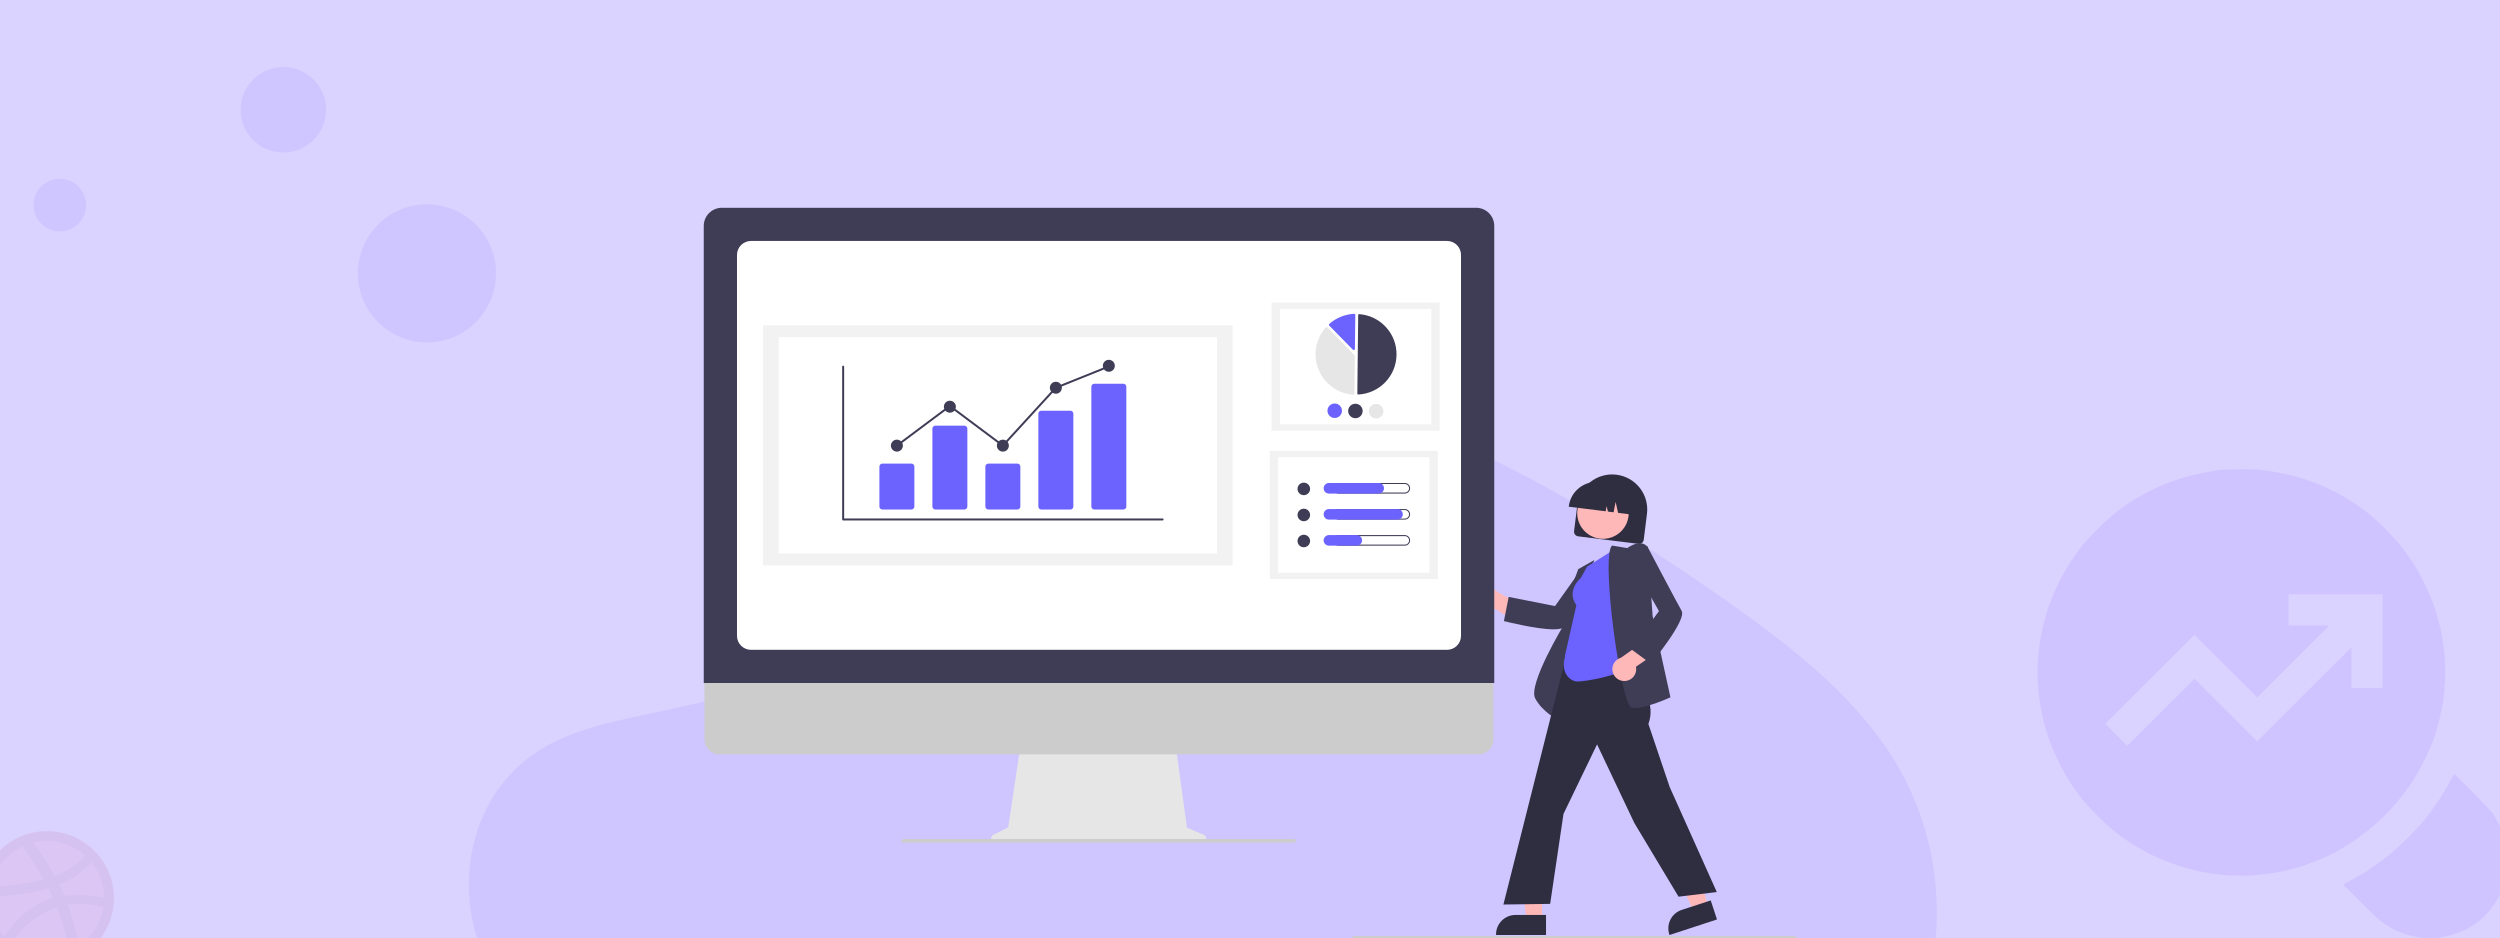 <svg width="373" height="140" viewBox="0 0 373 140" fill="none" xmlns="http://www.w3.org/2000/svg">
<rect x="0" y="0" width="373" height="140" fill="#808080" stroke="none"/>
<g clip-path="url(#clip0_4122_902)">
<rect width="373" height="140" fill="#DAD2FF"/>
<path opacity="0.1" d="M137.581 60.546C145.015 53.932 156.679 52.576 167.295 53.103C200.644 54.759 230.747 70.86 256.785 89.072C266.213 95.664 275.494 102.769 281.612 111.848C294.078 130.328 290.373 155.933 273.054 171.157C267.16 176.339 260.016 180.315 252.682 183.828C239.641 190.089 225.57 195.113 210.772 196.548C200.217 197.566 189.532 196.739 179.041 195.317C149.726 191.336 120.951 182.543 96.834 167.516C86.256 160.917 76.284 152.718 71.924 142.043C67.563 131.369 70.354 117.847 81.156 111.53C85.623 108.918 90.965 107.737 96.193 106.631C103.891 105 111.711 103.392 118.659 100.077C125.833 96.653 134.328 90.029 132.905 82.45C131.384 74.304 130.161 67.161 137.581 60.546Z" fill="#6C63FF"/>
<path opacity="0.1" d="M63.7 51.087C69.389 51.087 74.001 46.475 74.001 40.785C74.001 35.096 69.389 30.485 63.7 30.485C58.011 30.485 53.399 35.096 53.399 40.785C53.399 46.475 58.011 51.087 63.7 51.087Z" fill="#6C63FF"/>
<path opacity="0.1" d="M42.276 22.754C45.797 22.754 48.652 19.899 48.652 16.377C48.652 12.855 45.797 10 42.276 10C38.754 10 35.899 12.855 35.899 16.377C35.899 19.899 38.754 22.754 42.276 22.754Z" fill="#6C63FF"/>
<path opacity="0.1" d="M8.924 34.526C11.091 34.526 12.848 32.769 12.848 30.602C12.848 28.435 11.091 26.678 8.924 26.678C6.757 26.678 5 28.435 5 30.602C5 32.769 6.757 34.526 8.924 34.526Z" fill="#6C63FF"/>
<g opacity="0.09">
<path d="M6.99 124.666C8.836 124.667 10.64 125.215 12.175 126.241C13.71 127.267 14.905 128.725 15.611 130.43C16.317 132.136 16.502 134.013 16.142 135.823C15.781 137.634 14.892 139.297 13.587 140.602C12.281 141.907 10.618 142.796 8.808 143.156C6.997 143.516 5.121 143.331 3.415 142.625C1.71 141.919 0.252 140.723 -0.774 139.188C-1.8 137.654 -2.348 135.849 -2.348 134.003C-2.349 132.777 -2.108 131.562 -1.639 130.429C-1.17 129.295 -0.482 128.266 0.385 127.399C1.253 126.531 2.282 125.844 3.416 125.375C4.549 124.906 5.764 124.665 6.99 124.666Z" fill="#E74D89"/>
<path d="M6.989 144C5.012 143.998 3.079 143.409 1.437 142.309C-0.206 141.21 -1.486 139.647 -2.242 137.82C-2.997 135.993 -3.194 133.983 -2.807 132.044C-2.42 130.105 -1.467 128.324 -0.068 126.926C1.33 125.529 3.112 124.577 5.051 124.192C6.99 123.806 9 124.005 10.827 124.761C12.653 125.518 14.215 126.799 15.314 128.443C16.412 130.086 16.999 132.019 17 133.996C16.998 136.65 15.942 139.194 14.065 141.07C12.188 142.946 9.643 144 6.989 144ZM15.428 135.366C13.7 134.862 11.884 134.734 10.102 134.991C10.832 136.97 11.389 139.008 11.766 141.083C12.737 140.433 13.563 139.59 14.193 138.606C14.823 137.622 15.244 136.519 15.428 135.366ZM10.329 141.872C9.927 139.661 9.317 137.493 8.507 135.397C8.489 135.405 8.471 135.41 8.452 135.412C3.626 137.093 1.897 140.434 1.741 140.746C3.239 141.913 5.085 142.546 6.984 142.544C8.132 142.553 9.269 142.323 10.324 141.872H10.329ZM0.639 139.721C0.833 139.393 3.18 135.514 7.592 134.082C7.7 134.044 7.818 134.012 7.927 133.981C7.717 133.496 7.482 133.011 7.231 132.535C2.962 133.809 -1.184 133.754 -1.559 133.747C-1.559 133.833 -1.567 133.919 -1.567 134.004C-1.564 136.117 -0.779 138.154 0.639 139.721ZM-1.38 132.26C1.288 132.248 3.943 131.899 6.523 131.22C5.556 129.519 4.499 127.872 3.355 126.284C2.158 126.848 1.108 127.68 0.287 128.717C-0.535 129.753 -1.105 130.966 -1.38 132.26ZM4.987 125.706C6.159 127.299 7.226 128.967 8.178 130.7C11.22 129.559 12.502 127.837 12.66 127.619C11.097 126.231 9.079 125.465 6.989 125.468C6.314 125.473 5.643 125.555 4.987 125.711V125.706ZM13.606 128.607C13.426 128.851 11.994 130.688 8.835 131.978C9.03 132.385 9.226 132.799 9.405 133.214C9.468 133.362 9.53 133.511 9.594 133.652C12.44 133.291 15.264 133.87 15.546 133.925C15.525 131.983 14.84 130.106 13.606 128.606V128.607Z" fill="#B2215A"/>
</g>
<path fill-rule="evenodd" clip-rule="evenodd" d="M334.247 70.002C336.47 69.987 337.26 70.046 339.059 70.352C340.258 70.556 341.823 70.892 342.539 71.096C343.256 71.3 344.485 71.709 345.245 71.986C346.006 72.263 347.322 72.846 348.17 73.284C349.019 73.707 350.335 74.465 351.096 74.976C351.856 75.486 352.88 76.216 353.363 76.595C353.845 76.989 354.825 77.879 355.542 78.564C356.244 79.264 357.282 80.358 357.824 81C358.365 81.642 359.257 82.823 359.784 83.625C360.325 84.427 361.188 85.93 361.7 86.98C362.211 88.03 362.913 89.693 363.25 90.7C363.586 91.706 364.01 93.281 364.201 94.2C364.391 95.119 364.625 96.665 364.712 97.628C364.815 98.649 364.844 100.224 364.8 101.42C364.742 102.543 364.595 104.089 364.478 104.848C364.347 105.606 364.084 106.89 363.879 107.692C363.674 108.494 363.279 109.778 362.987 110.536C362.709 111.295 362.124 112.608 361.7 113.454C361.29 114.3 360.661 115.437 360.31 116.006C359.974 116.575 359.213 117.654 358.643 118.413C358.072 119.171 356.975 120.44 356.215 121.242C355.454 122.03 354.167 123.212 353.363 123.853C352.558 124.495 351.374 125.37 350.73 125.779C350.087 126.187 349.063 126.8 348.463 127.121C347.863 127.456 346.649 128.025 345.757 128.375C344.865 128.74 343.49 129.236 342.686 129.469C341.881 129.702 340.404 130.038 339.395 130.213C338.386 130.388 336.645 130.563 335.519 130.621C334.334 130.665 332.725 130.636 331.716 130.534C330.751 130.446 329.201 130.213 328.279 130.023C327.358 129.834 325.807 129.411 324.842 129.09C323.877 128.783 322.399 128.185 321.551 127.792C320.703 127.398 319.387 126.683 318.626 126.231C317.865 125.764 316.739 125.006 316.14 124.553C315.54 124.101 314.326 123.051 313.448 122.205C312.585 121.359 311.445 120.178 310.947 119.58C310.435 118.982 309.587 117.829 309.061 117.027C308.519 116.225 307.656 114.708 307.145 113.672C306.633 112.637 305.931 110.959 305.594 109.953C305.258 108.947 304.834 107.371 304.644 106.452C304.453 105.533 304.234 104.089 304.146 103.243C304.073 102.397 304 101.085 304 100.326C304 99.568 304.073 98.255 304.146 97.409C304.234 96.563 304.453 95.119 304.644 94.2C304.834 93.281 305.258 91.706 305.594 90.7C305.931 89.693 306.633 88.03 307.145 86.98C307.656 85.945 308.519 84.427 309.061 83.625C309.587 82.823 310.435 81.671 310.947 81.073C311.445 80.475 312.585 79.293 313.448 78.447C314.326 77.601 315.54 76.551 316.14 76.099C316.739 75.647 317.865 74.888 318.626 74.422C319.387 73.969 320.703 73.255 321.551 72.861C322.399 72.467 323.935 71.855 324.988 71.519C326.027 71.169 327.606 70.76 328.499 70.6C329.391 70.425 330.429 70.235 330.839 70.162C331.234 70.09 332.769 70.017 334.232 70.002H334.247ZM341.457 93.325H347.527L336.777 104.046L327.416 94.711L314.107 107.984L317.397 111.266L327.416 101.274L336.777 110.609L350.818 96.607V102.66H355.498V88.657H341.457V93.325ZM366.175 115.496C366.219 115.496 367.433 116.692 368.896 118.15C370.343 119.623 371.733 121.111 371.982 121.476C372.23 121.84 372.625 122.526 372.874 123.007C373.108 123.489 373.459 124.378 373.649 124.976C373.956 125.925 374 126.362 374 128.331C374 130.3 373.956 130.738 373.649 131.686C373.459 132.284 373.122 133.174 372.888 133.655C372.654 134.136 372.113 134.982 371.689 135.551C371.25 136.12 370.49 136.922 369.963 137.331C369.451 137.754 368.501 138.366 367.857 138.687C367.214 139.008 366.029 139.431 365.224 139.635C364.244 139.883 363.352 140 362.519 140C361.7 140 360.793 139.883 359.886 139.65C359.125 139.46 357.999 139.067 357.399 138.775C356.8 138.483 355.878 137.929 355.352 137.535C354.825 137.141 353.319 135.726 349.575 131.963L350.818 131.307C351.505 130.942 352.485 130.373 353.012 130.052C353.538 129.717 354.723 128.9 355.644 128.2C356.566 127.514 358.145 126.129 359.155 125.122C360.164 124.116 361.407 122.745 361.934 122.088C362.46 121.418 363.308 120.221 363.835 119.448C364.361 118.661 365.078 117.45 365.444 116.765C365.795 116.064 366.131 115.496 366.175 115.496Z" fill="#6D4AFF" fill-opacity="0.1"/>
<g clip-path="url(#clip1_4122_902)">
<path d="M234.851 79.237L235.335 75.366C235.507 73.99 236.219 72.739 237.316 71.887C238.412 71.036 239.802 70.654 241.18 70.826C242.559 70.997 243.812 71.708 244.665 72.803C245.518 73.897 245.901 75.285 245.729 76.66L245.245 80.532C245.222 80.716 245.126 80.884 244.979 80.999C244.832 81.113 244.645 81.164 244.46 81.142L235.462 80.021C235.277 79.998 235.109 79.902 234.994 79.755C234.88 79.608 234.828 79.422 234.851 79.237Z" fill="#2F2E41"/>
<path d="M239.161 80.392C241.282 80.392 243.001 78.676 243.001 76.559C243.001 74.443 241.282 72.727 239.161 72.727C237.04 72.727 235.321 74.443 235.321 76.559C235.321 78.676 237.04 80.392 239.161 80.392Z" fill="#FFB8B8"/>
<path d="M234.067 75.523C234.204 74.435 234.768 73.446 235.635 72.772C236.502 72.099 237.601 71.796 238.691 71.931L239.466 72.028C240.556 72.165 241.547 72.727 242.222 73.593C242.896 74.458 243.199 75.555 243.065 76.643L243.055 76.721L241.416 76.516L241.052 74.884L240.745 76.433L239.898 76.327L239.714 75.504L239.559 76.285L234.057 75.6L234.067 75.523Z" fill="#2F2E41"/>
<path d="M220.381 90.232C220.498 90.462 220.665 90.663 220.868 90.822C221.072 90.981 221.309 91.093 221.561 91.151C221.813 91.209 222.074 91.211 222.327 91.157C222.58 91.103 222.818 90.994 223.024 90.838L226.512 92.878L228.27 91.065L223.304 88.254C223.019 87.925 222.624 87.713 222.192 87.656C221.76 87.599 221.323 87.703 220.962 87.947C220.602 88.19 220.344 88.558 220.237 88.979C220.129 89.4 220.181 89.846 220.381 90.232Z" fill="#FFB8B8"/>
<path d="M231.811 93.896C229.239 93.896 224.712 92.747 224.461 92.683L224.382 92.662L225.095 89.061L232.009 90.425L235.765 85.145L240.078 84.707L239.957 84.865C239.901 84.939 234.342 92.244 233.477 93.469C233.259 93.778 232.635 93.896 231.811 93.896Z" fill="#3F3D56"/>
<path d="M232.501 107.41L232.398 107.361C232.376 107.351 230.19 106.29 229.058 104.218C227.932 102.156 233.206 93.41 233.575 92.803L233.58 90.025L235.478 84.912L237.897 83.547L235.82 88.385L232.501 107.41Z" fill="#3F3D56"/>
<path d="M230.077 137.264L227.764 137.264L226.664 128.36L230.077 128.361L230.077 137.264Z" fill="#FFB8B8"/>
<path d="M230.667 139.502L223.21 139.502V139.407C223.21 138.639 223.516 137.902 224.06 137.359C224.604 136.816 225.343 136.51 226.112 136.51H226.112L230.667 136.511L230.667 139.502Z" fill="#2F2E41"/>
<path d="M254.916 135.241L252.719 135.96L248.896 127.841L252.139 126.78L254.916 135.241Z" fill="#FFB8B8"/>
<path d="M256.175 137.184L249.089 139.502L249.06 139.412C248.82 138.682 248.881 137.887 249.228 137.201C249.576 136.516 250.182 135.997 250.914 135.757L250.914 135.757L255.242 134.342L256.175 137.184Z" fill="#2F2E41"/>
<path d="M250.439 133.786L243.847 122.8L238.281 111.063L233.274 121.431L231.284 134.858L224.307 134.955L224.335 134.846L235.011 92.5L243.373 93.747L242.993 99.257L243.219 99.579C245.108 102.257 247.061 105.026 245.941 108.012L249.117 117.424L256.146 133.095L250.439 133.786Z" fill="#2F2E41"/>
<path d="M235.393 101.678C234.182 101.678 232.799 100.297 233.517 97.939L233.47 97.906L235.193 90.309C233.689 88.163 235.671 86.392 235.857 86.234L236.803 84.534L240.977 81.891L243.089 99.408L243.058 99.438C241.533 100.895 236.41 101.678 235.393 101.678Z" fill="#6C63FF"/>
<path d="M243.942 105.631C243.776 105.633 243.611 105.616 243.449 105.579C243.287 105.538 243.024 105.332 242.618 104.012C241.003 98.764 239.097 82.976 240.482 81.431L240.514 81.395L242.788 81.774C242.977 81.635 243.968 80.943 244.884 81.064C245.072 81.087 245.254 81.149 245.417 81.246C245.581 81.342 245.723 81.471 245.834 81.624L245.85 81.645L246.574 91.932L249.228 104.038L249.165 104.067C249.01 104.137 245.696 105.631 243.942 105.631Z" fill="#3F3D56"/>
<path d="M242.413 101.61C242.671 101.601 242.925 101.536 243.155 101.419C243.386 101.302 243.588 101.136 243.747 100.933C243.906 100.73 244.019 100.494 244.077 100.242C244.135 99.991 244.138 99.73 244.084 99.477L247.413 97.189L246.513 94.83L241.857 98.128C241.438 98.247 241.078 98.514 240.843 98.881C240.609 99.247 240.517 99.686 240.586 100.115C240.654 100.544 240.878 100.934 241.215 101.209C241.552 101.485 241.978 101.627 242.413 101.61Z" fill="#FFB8B8"/>
<path d="M246.314 99.023L243.349 96.852L247.517 91.179L244.319 85.545L245.75 81.461L245.842 81.636C245.885 81.719 250.156 89.841 250.902 91.142C251.677 92.496 246.583 98.696 246.366 98.96L246.314 99.023Z" fill="#3F3D56"/>
<path d="M179.618 124.556L177.095 123.496L175.363 110.868H152.31L150.434 123.444L148.176 124.571C148.068 124.625 147.982 124.714 147.93 124.823C147.879 124.932 147.866 125.055 147.894 125.173C147.922 125.29 147.989 125.395 148.083 125.469C148.178 125.544 148.295 125.585 148.416 125.585H179.41C179.534 125.585 179.654 125.542 179.75 125.464C179.845 125.386 179.911 125.277 179.936 125.156C179.96 125.035 179.942 124.909 179.884 124.799C179.826 124.69 179.732 124.604 179.618 124.556Z" fill="#E6E6E6"/>
<path d="M220.585 112.548H107.342C106.748 112.547 106.178 112.311 105.759 111.891C105.339 111.471 105.103 110.902 105.103 110.309V94.369H222.824V110.309C222.824 110.902 222.588 111.471 222.168 111.891C221.749 112.311 221.179 112.547 220.585 112.548Z" fill="#CCCCCC"/>
<path d="M222.942 101.903H105V33.7C105.001 32.984 105.286 32.298 105.793 31.792C106.3 31.285 106.988 31.001 107.705 31H220.237C220.954 31.001 221.642 31.285 222.149 31.792C222.656 32.298 222.941 32.984 222.942 33.7V101.903Z" fill="#3F3D56"/>
<path d="M215.898 96.953H112.044C111.492 96.952 110.962 96.732 110.571 96.342C110.18 95.952 109.96 95.423 109.959 94.871V38.031C109.96 37.48 110.18 36.951 110.571 36.56C110.962 36.17 111.491 35.951 112.044 35.95H215.898C216.451 35.951 216.981 36.17 217.372 36.56C217.763 36.951 217.982 37.48 217.983 38.031V94.871C217.982 95.423 217.763 95.952 217.372 96.342C216.981 96.732 216.451 96.952 215.898 96.953Z" fill="white"/>
<path d="M193.097 125.717H134.74C134.68 125.718 134.622 125.699 134.574 125.664C134.525 125.629 134.49 125.578 134.474 125.521C134.464 125.482 134.462 125.441 134.47 125.401C134.478 125.362 134.495 125.325 134.52 125.293C134.545 125.261 134.576 125.235 134.613 125.217C134.649 125.199 134.689 125.19 134.729 125.19H193.075C193.138 125.187 193.2 125.207 193.251 125.244C193.302 125.281 193.338 125.335 193.355 125.396C193.363 125.434 193.363 125.474 193.354 125.513C193.345 125.551 193.328 125.587 193.303 125.618C193.278 125.649 193.247 125.674 193.211 125.691C193.175 125.708 193.136 125.717 193.097 125.717Z" fill="#CCCCCC"/>
<path d="M214.789 45.139H189.714V64.261H214.789V45.139Z" fill="#F2F2F2"/>
<path d="M213.543 46.09H190.96V63.311H213.543V46.09Z" fill="white"/>
<path d="M202.648 58.864C202.651 58.864 202.654 58.864 202.657 58.863C204.186 58.784 205.627 58.126 206.687 57.023C207.747 55.921 208.346 54.457 208.363 52.929C208.381 51.401 207.814 49.924 206.779 48.798C205.744 47.672 204.318 46.982 202.792 46.868C202.773 46.867 202.754 46.869 202.736 46.875C202.718 46.881 202.702 46.891 202.688 46.904C202.674 46.917 202.663 46.932 202.655 46.949C202.648 46.966 202.644 46.985 202.644 47.003L202.512 58.725C202.512 58.761 202.526 58.796 202.551 58.822C202.577 58.848 202.612 58.863 202.648 58.864Z" fill="#3F3D56"/>
<path d="M197.926 48.806C197.973 48.807 198.018 48.826 198.051 48.859L202.093 52.986C202.11 53.003 202.122 53.022 202.131 53.044C202.14 53.065 202.144 53.088 202.144 53.111L202.081 58.72C202.08 58.744 202.075 58.768 202.065 58.79C202.056 58.812 202.041 58.831 202.024 58.848C202.006 58.864 201.985 58.877 201.962 58.885C201.939 58.893 201.914 58.896 201.89 58.894C200.766 58.81 199.688 58.415 198.777 57.753C197.865 57.091 197.157 56.188 196.731 55.147C196.305 54.105 196.179 52.965 196.366 51.856C196.554 50.746 197.047 49.711 197.792 48.866C197.808 48.848 197.827 48.833 197.849 48.823C197.872 48.813 197.895 48.807 197.92 48.806C197.922 48.806 197.924 48.806 197.926 48.806Z" fill="#E6E6E6"/>
<path d="M202.037 46.82C202.082 46.821 202.125 46.838 202.158 46.87C202.175 46.886 202.189 46.906 202.199 46.928C202.208 46.951 202.213 46.974 202.212 46.999L202.155 52.059C202.155 52.094 202.144 52.128 202.124 52.157C202.105 52.185 202.077 52.208 202.045 52.221C202.012 52.234 201.977 52.237 201.942 52.23C201.908 52.222 201.877 52.205 201.853 52.18L198.325 48.579C198.308 48.562 198.295 48.542 198.287 48.52C198.278 48.497 198.274 48.473 198.275 48.449C198.276 48.425 198.281 48.402 198.292 48.38C198.302 48.359 198.317 48.339 198.335 48.324C199.36 47.422 200.661 46.893 202.026 46.82C202.03 46.82 202.033 46.82 202.037 46.82Z" fill="#6C63FF"/>
<path d="M200.22 61.294C200.217 61.508 200.152 61.716 200.031 61.892C199.91 62.068 199.739 62.205 199.541 62.284C199.342 62.364 199.125 62.382 198.915 62.338C198.706 62.294 198.515 62.19 198.365 62.037C198.216 61.884 198.115 61.691 198.075 61.481C198.036 61.271 198.06 61.054 198.144 60.858C198.228 60.661 198.368 60.495 198.548 60.378C198.727 60.261 198.937 60.2 199.15 60.203C199.437 60.206 199.711 60.323 199.911 60.528C200.112 60.732 200.223 61.008 200.22 61.294Z" fill="#6C63FF"/>
<path d="M203.309 61.329C203.307 61.542 203.241 61.75 203.12 61.926C203 62.103 202.829 62.239 202.631 62.319C202.432 62.398 202.214 62.417 202.005 62.373C201.796 62.329 201.604 62.224 201.455 62.071C201.305 61.919 201.204 61.725 201.165 61.515C201.126 61.306 201.149 61.089 201.234 60.892C201.318 60.696 201.458 60.529 201.637 60.412C201.816 60.296 202.026 60.235 202.24 60.237C202.527 60.241 202.8 60.358 203.001 60.562C203.201 60.767 203.312 61.043 203.309 61.329Z" fill="#3F3D56"/>
<path d="M206.399 61.363C206.397 61.577 206.331 61.785 206.21 61.961C206.089 62.137 205.919 62.274 205.72 62.353C205.522 62.433 205.304 62.452 205.095 62.408C204.885 62.364 204.694 62.259 204.544 62.106C204.395 61.953 204.294 61.76 204.255 61.55C204.215 61.34 204.239 61.123 204.323 60.927C204.407 60.731 204.548 60.564 204.727 60.447C204.906 60.33 205.116 60.27 205.33 60.272C205.616 60.275 205.89 60.392 206.09 60.597C206.291 60.801 206.402 61.077 206.399 61.363Z" fill="#E6E6E6"/>
<path d="M214.525 67.271H189.45V86.392H214.525V67.271Z" fill="#F2F2F2"/>
<path d="M213.279 68.221H190.696V85.442H213.279V68.221Z" fill="white"/>
<path d="M194.528 73.881C195.046 73.881 195.466 73.462 195.466 72.945C195.466 72.428 195.046 72.009 194.528 72.009C194.01 72.009 193.59 72.428 193.59 72.945C193.59 73.462 194.01 73.881 194.528 73.881Z" fill="#3F3D56"/>
<path d="M209.594 72.217C209.677 72.216 209.76 72.233 209.837 72.265C209.914 72.296 209.985 72.343 210.044 72.402C210.103 72.461 210.15 72.531 210.182 72.608C210.214 72.685 210.23 72.768 210.23 72.851C210.23 72.935 210.214 73.017 210.182 73.094C210.15 73.172 210.103 73.242 210.044 73.301C209.985 73.359 209.914 73.406 209.837 73.438C209.76 73.47 209.677 73.486 209.594 73.486H199.732C199.563 73.486 199.401 73.419 199.282 73.3C199.163 73.181 199.096 73.02 199.096 72.851C199.096 72.683 199.163 72.522 199.282 72.403C199.401 72.284 199.563 72.217 199.732 72.217H209.594ZM209.594 72.061H199.732C199.628 72.061 199.525 72.081 199.428 72.121C199.332 72.161 199.245 72.219 199.171 72.292C199.098 72.366 199.039 72.453 198.999 72.549C198.959 72.645 198.939 72.748 198.939 72.851C198.939 72.955 198.959 73.058 198.999 73.154C199.039 73.25 199.098 73.337 199.171 73.41C199.245 73.484 199.332 73.542 199.428 73.582C199.525 73.621 199.628 73.642 199.732 73.642H209.594C209.698 73.642 209.801 73.621 209.897 73.582C209.993 73.542 210.08 73.484 210.154 73.41C210.228 73.337 210.286 73.25 210.326 73.154C210.366 73.058 210.386 72.955 210.386 72.851C210.386 72.748 210.366 72.645 210.326 72.549C210.286 72.453 210.228 72.366 210.154 72.292C210.08 72.219 209.993 72.161 209.897 72.121C209.801 72.081 209.698 72.061 209.594 72.061Z" fill="#3F3D56"/>
<path d="M205.702 73.642H198.278C198.069 73.642 197.867 73.558 197.719 73.41C197.57 73.262 197.487 73.061 197.487 72.851C197.487 72.642 197.57 72.441 197.719 72.293C197.867 72.144 198.069 72.061 198.278 72.061H205.702C205.912 72.061 206.114 72.144 206.262 72.293C206.411 72.441 206.494 72.642 206.494 72.851C206.494 73.061 206.411 73.262 206.262 73.41C206.114 73.558 205.912 73.642 205.702 73.642Z" fill="#6C63FF"/>
<path d="M194.528 77.767C195.046 77.767 195.466 77.348 195.466 76.832C195.466 76.315 195.046 75.896 194.528 75.896C194.01 75.896 193.59 76.315 193.59 76.832C193.59 77.348 194.01 77.767 194.528 77.767Z" fill="#3F3D56"/>
<path d="M209.594 76.103C209.677 76.103 209.76 76.119 209.837 76.151C209.915 76.183 209.985 76.23 210.044 76.289C210.103 76.348 210.15 76.418 210.182 76.495C210.214 76.572 210.231 76.654 210.231 76.738C210.231 76.821 210.214 76.904 210.182 76.981C210.15 77.058 210.103 77.128 210.044 77.187C209.985 77.246 209.915 77.293 209.837 77.325C209.76 77.356 209.677 77.373 209.594 77.373H199.732C199.563 77.373 199.401 77.306 199.282 77.187C199.163 77.068 199.096 76.906 199.096 76.738C199.096 76.57 199.163 76.408 199.282 76.289C199.401 76.17 199.563 76.103 199.732 76.103H209.594ZM209.594 75.948H199.732C199.522 75.948 199.321 76.031 199.172 76.179C199.024 76.327 198.94 76.528 198.94 76.738C198.94 76.948 199.024 77.148 199.172 77.297C199.321 77.445 199.522 77.528 199.732 77.528H209.594C209.804 77.528 210.005 77.445 210.153 77.297C210.302 77.148 210.385 76.948 210.385 76.738C210.385 76.528 210.302 76.327 210.153 76.179C210.005 76.031 209.804 75.948 209.594 75.948Z" fill="#3F3D56"/>
<path d="M208.506 77.528H198.278C198.069 77.528 197.867 77.445 197.719 77.297C197.57 77.148 197.487 76.948 197.487 76.738C197.487 76.528 197.57 76.327 197.719 76.179C197.867 76.031 198.069 75.948 198.278 75.948H208.506C208.716 75.948 208.917 76.031 209.065 76.179C209.214 76.327 209.297 76.528 209.297 76.738C209.297 76.948 209.214 77.148 209.065 77.297C208.917 77.445 208.716 77.528 208.506 77.528Z" fill="#6C63FF"/>
<path d="M194.528 81.654C195.046 81.654 195.466 81.235 195.466 80.718C195.466 80.201 195.046 79.782 194.528 79.782C194.01 79.782 193.59 80.201 193.59 80.718C193.59 81.235 194.01 81.654 194.528 81.654Z" fill="#3F3D56"/>
<path d="M209.594 79.99C209.677 79.99 209.76 80.006 209.837 80.038C209.915 80.07 209.985 80.116 210.044 80.175C210.103 80.234 210.15 80.304 210.182 80.381C210.214 80.458 210.231 80.541 210.231 80.624C210.231 80.708 210.214 80.791 210.182 80.868C210.15 80.945 210.103 81.015 210.044 81.074C209.985 81.133 209.915 81.179 209.837 81.211C209.76 81.243 209.677 81.259 209.594 81.259H199.732C199.563 81.259 199.401 81.192 199.282 81.073C199.163 80.954 199.096 80.793 199.096 80.624C199.096 80.456 199.163 80.295 199.282 80.176C199.401 80.057 199.563 79.99 199.732 79.99H209.594ZM209.594 79.834H199.732C199.522 79.834 199.321 79.918 199.172 80.066C199.024 80.214 198.94 80.415 198.94 80.624C198.94 80.834 199.024 81.035 199.172 81.183C199.321 81.332 199.522 81.415 199.732 81.415H209.594C209.804 81.415 210.005 81.332 210.153 81.183C210.302 81.035 210.385 80.834 210.385 80.624C210.385 80.415 210.302 80.214 210.153 80.066C210.005 79.918 209.804 79.834 209.594 79.834Z" fill="#3F3D56"/>
<path d="M202.432 81.415H198.278C198.174 81.415 198.071 81.394 197.975 81.355C197.879 81.315 197.792 81.257 197.718 81.184C197.644 81.11 197.586 81.023 197.546 80.927C197.506 80.831 197.486 80.728 197.486 80.624C197.486 80.521 197.506 80.418 197.546 80.322C197.586 80.226 197.644 80.139 197.718 80.065C197.792 79.992 197.879 79.934 197.975 79.894C198.071 79.855 198.174 79.834 198.278 79.834H202.432C202.641 79.835 202.842 79.918 202.991 80.066C203.139 80.214 203.222 80.415 203.222 80.624C203.222 80.834 203.139 81.035 202.991 81.183C202.842 81.331 202.641 81.414 202.432 81.415Z" fill="#6C63FF"/>
<path d="M183.907 48.523H113.852V84.361H183.907V48.523Z" fill="#F2F2F2"/>
<path d="M181.572 50.303H116.188V82.58H181.572V50.303Z" fill="white"/>
<path d="M173.463 77.656H125.799C125.759 77.656 125.721 77.64 125.693 77.612C125.665 77.584 125.65 77.546 125.65 77.507V54.703C125.65 54.663 125.665 54.625 125.693 54.597C125.721 54.569 125.759 54.554 125.799 54.554C125.838 54.554 125.876 54.569 125.904 54.597C125.932 54.625 125.948 54.663 125.948 54.703V77.358H173.463C173.503 77.358 173.541 77.374 173.569 77.401C173.596 77.429 173.612 77.467 173.612 77.507C173.612 77.546 173.596 77.584 173.569 77.612C173.541 77.64 173.503 77.656 173.463 77.656Z" fill="#3F3D56"/>
<path d="M135.983 76.018H131.647C131.53 76.018 131.417 75.971 131.334 75.888C131.251 75.805 131.205 75.693 131.205 75.576V69.611C131.205 69.493 131.251 69.381 131.334 69.298C131.417 69.215 131.53 69.169 131.647 69.168H135.983C136.1 69.169 136.213 69.215 136.296 69.298C136.379 69.381 136.425 69.493 136.425 69.611V75.576C136.425 75.693 136.379 75.805 136.296 75.888C136.213 75.971 136.1 76.018 135.983 76.018Z" fill="#6C63FF"/>
<path d="M143.889 76.018H139.553C139.436 76.018 139.323 75.971 139.24 75.888C139.157 75.805 139.111 75.693 139.111 75.576V63.952C139.111 63.835 139.157 63.723 139.24 63.64C139.323 63.557 139.436 63.511 139.553 63.51H143.889C144.006 63.511 144.119 63.557 144.202 63.64C144.285 63.723 144.331 63.835 144.331 63.952V75.576C144.331 75.693 144.285 75.805 144.202 75.888C144.119 75.971 144.006 76.018 143.889 76.018Z" fill="#6C63FF"/>
<path d="M151.794 76.018H147.459C147.342 76.018 147.229 75.971 147.146 75.888C147.063 75.805 147.016 75.693 147.016 75.576V69.611C147.016 69.493 147.063 69.381 147.146 69.298C147.229 69.215 147.342 69.169 147.459 69.168H151.794C151.912 69.169 152.024 69.215 152.107 69.298C152.19 69.381 152.237 69.493 152.237 69.611V75.576C152.237 75.693 152.19 75.805 152.107 75.888C152.024 75.971 151.912 76.018 151.794 76.018Z" fill="#6C63FF"/>
<path d="M159.7 76.018H155.365C155.25 76.02 155.139 75.977 155.056 75.898C154.973 75.819 154.925 75.71 154.922 75.596V61.699C154.925 61.584 154.973 61.476 155.056 61.397C155.139 61.318 155.25 61.275 155.365 61.277H159.7C159.815 61.275 159.926 61.318 160.009 61.397C160.092 61.476 160.14 61.584 160.143 61.699V75.596C160.14 75.71 160.092 75.819 160.009 75.898C159.926 75.977 159.815 76.02 159.7 76.018Z" fill="#6C63FF"/>
<path d="M167.606 76.018H163.271C163.154 76.018 163.041 75.971 162.958 75.888C162.875 75.805 162.828 75.693 162.828 75.576V57.699C162.828 57.582 162.875 57.469 162.958 57.386C163.041 57.303 163.154 57.257 163.271 57.257H167.606C167.724 57.257 167.836 57.303 167.919 57.386C168.002 57.469 168.049 57.582 168.049 57.699V75.576C168.049 75.693 168.002 75.805 167.919 75.888C167.836 75.971 167.724 76.018 167.606 76.018Z" fill="#6C63FF"/>
<path d="M133.815 67.382C134.309 67.382 134.71 66.982 134.71 66.488C134.71 65.995 134.309 65.595 133.815 65.595C133.321 65.595 132.92 65.995 132.92 66.488C132.92 66.982 133.321 67.382 133.815 67.382Z" fill="#3F3D56"/>
<path d="M141.721 61.575C142.215 61.575 142.616 61.175 142.616 60.681C142.616 60.188 142.215 59.788 141.721 59.788C141.227 59.788 140.826 60.188 140.826 60.681C140.826 61.175 141.227 61.575 141.721 61.575Z" fill="#3F3D56"/>
<path d="M149.627 67.382C150.121 67.382 150.522 66.982 150.522 66.488C150.522 65.995 150.121 65.595 149.627 65.595C149.132 65.595 148.732 65.995 148.732 66.488C148.732 66.982 149.132 67.382 149.627 67.382Z" fill="#3F3D56"/>
<path d="M157.533 58.746C158.027 58.746 158.428 58.346 158.428 57.852C158.428 57.359 158.027 56.959 157.533 56.959C157.038 56.959 156.638 57.359 156.638 57.852C156.638 58.346 157.038 58.746 157.533 58.746Z" fill="#3F3D56"/>
<path d="M165.438 55.47C165.933 55.47 166.333 55.07 166.333 54.577C166.333 54.083 165.933 53.683 165.438 53.683C164.944 53.683 164.543 54.083 164.543 54.577C164.543 55.07 164.944 55.47 165.438 55.47Z" fill="#3F3D56"/>
<path d="M149.646 66.689L141.721 60.764L133.904 66.608L133.726 66.369L141.721 60.391L149.608 66.288L157.445 57.727L157.477 57.714L165.383 54.535L165.494 54.811L157.62 57.978L149.646 66.689Z" fill="#3F3D56"/>
<path d="M267.827 140H201.939C201.893 140 201.849 139.982 201.816 139.949C201.784 139.917 201.766 139.873 201.766 139.827C201.766 139.782 201.784 139.738 201.816 139.705C201.849 139.673 201.893 139.655 201.939 139.655H267.827C267.873 139.655 267.917 139.673 267.949 139.705C267.982 139.738 268 139.782 268 139.827C268 139.873 267.982 139.917 267.949 139.949C267.917 139.982 267.873 140 267.827 140Z" fill="#CCCCCC"/>
</g>
</g>
<defs>
<clipPath id="clip0_4122_902">
<rect width="373" height="140" fill="white"/>
</clipPath>
<clipPath id="clip1_4122_902">
<rect width="163" height="109" fill="white" transform="translate(105 31)"/>
</clipPath>
</defs>
</svg>
